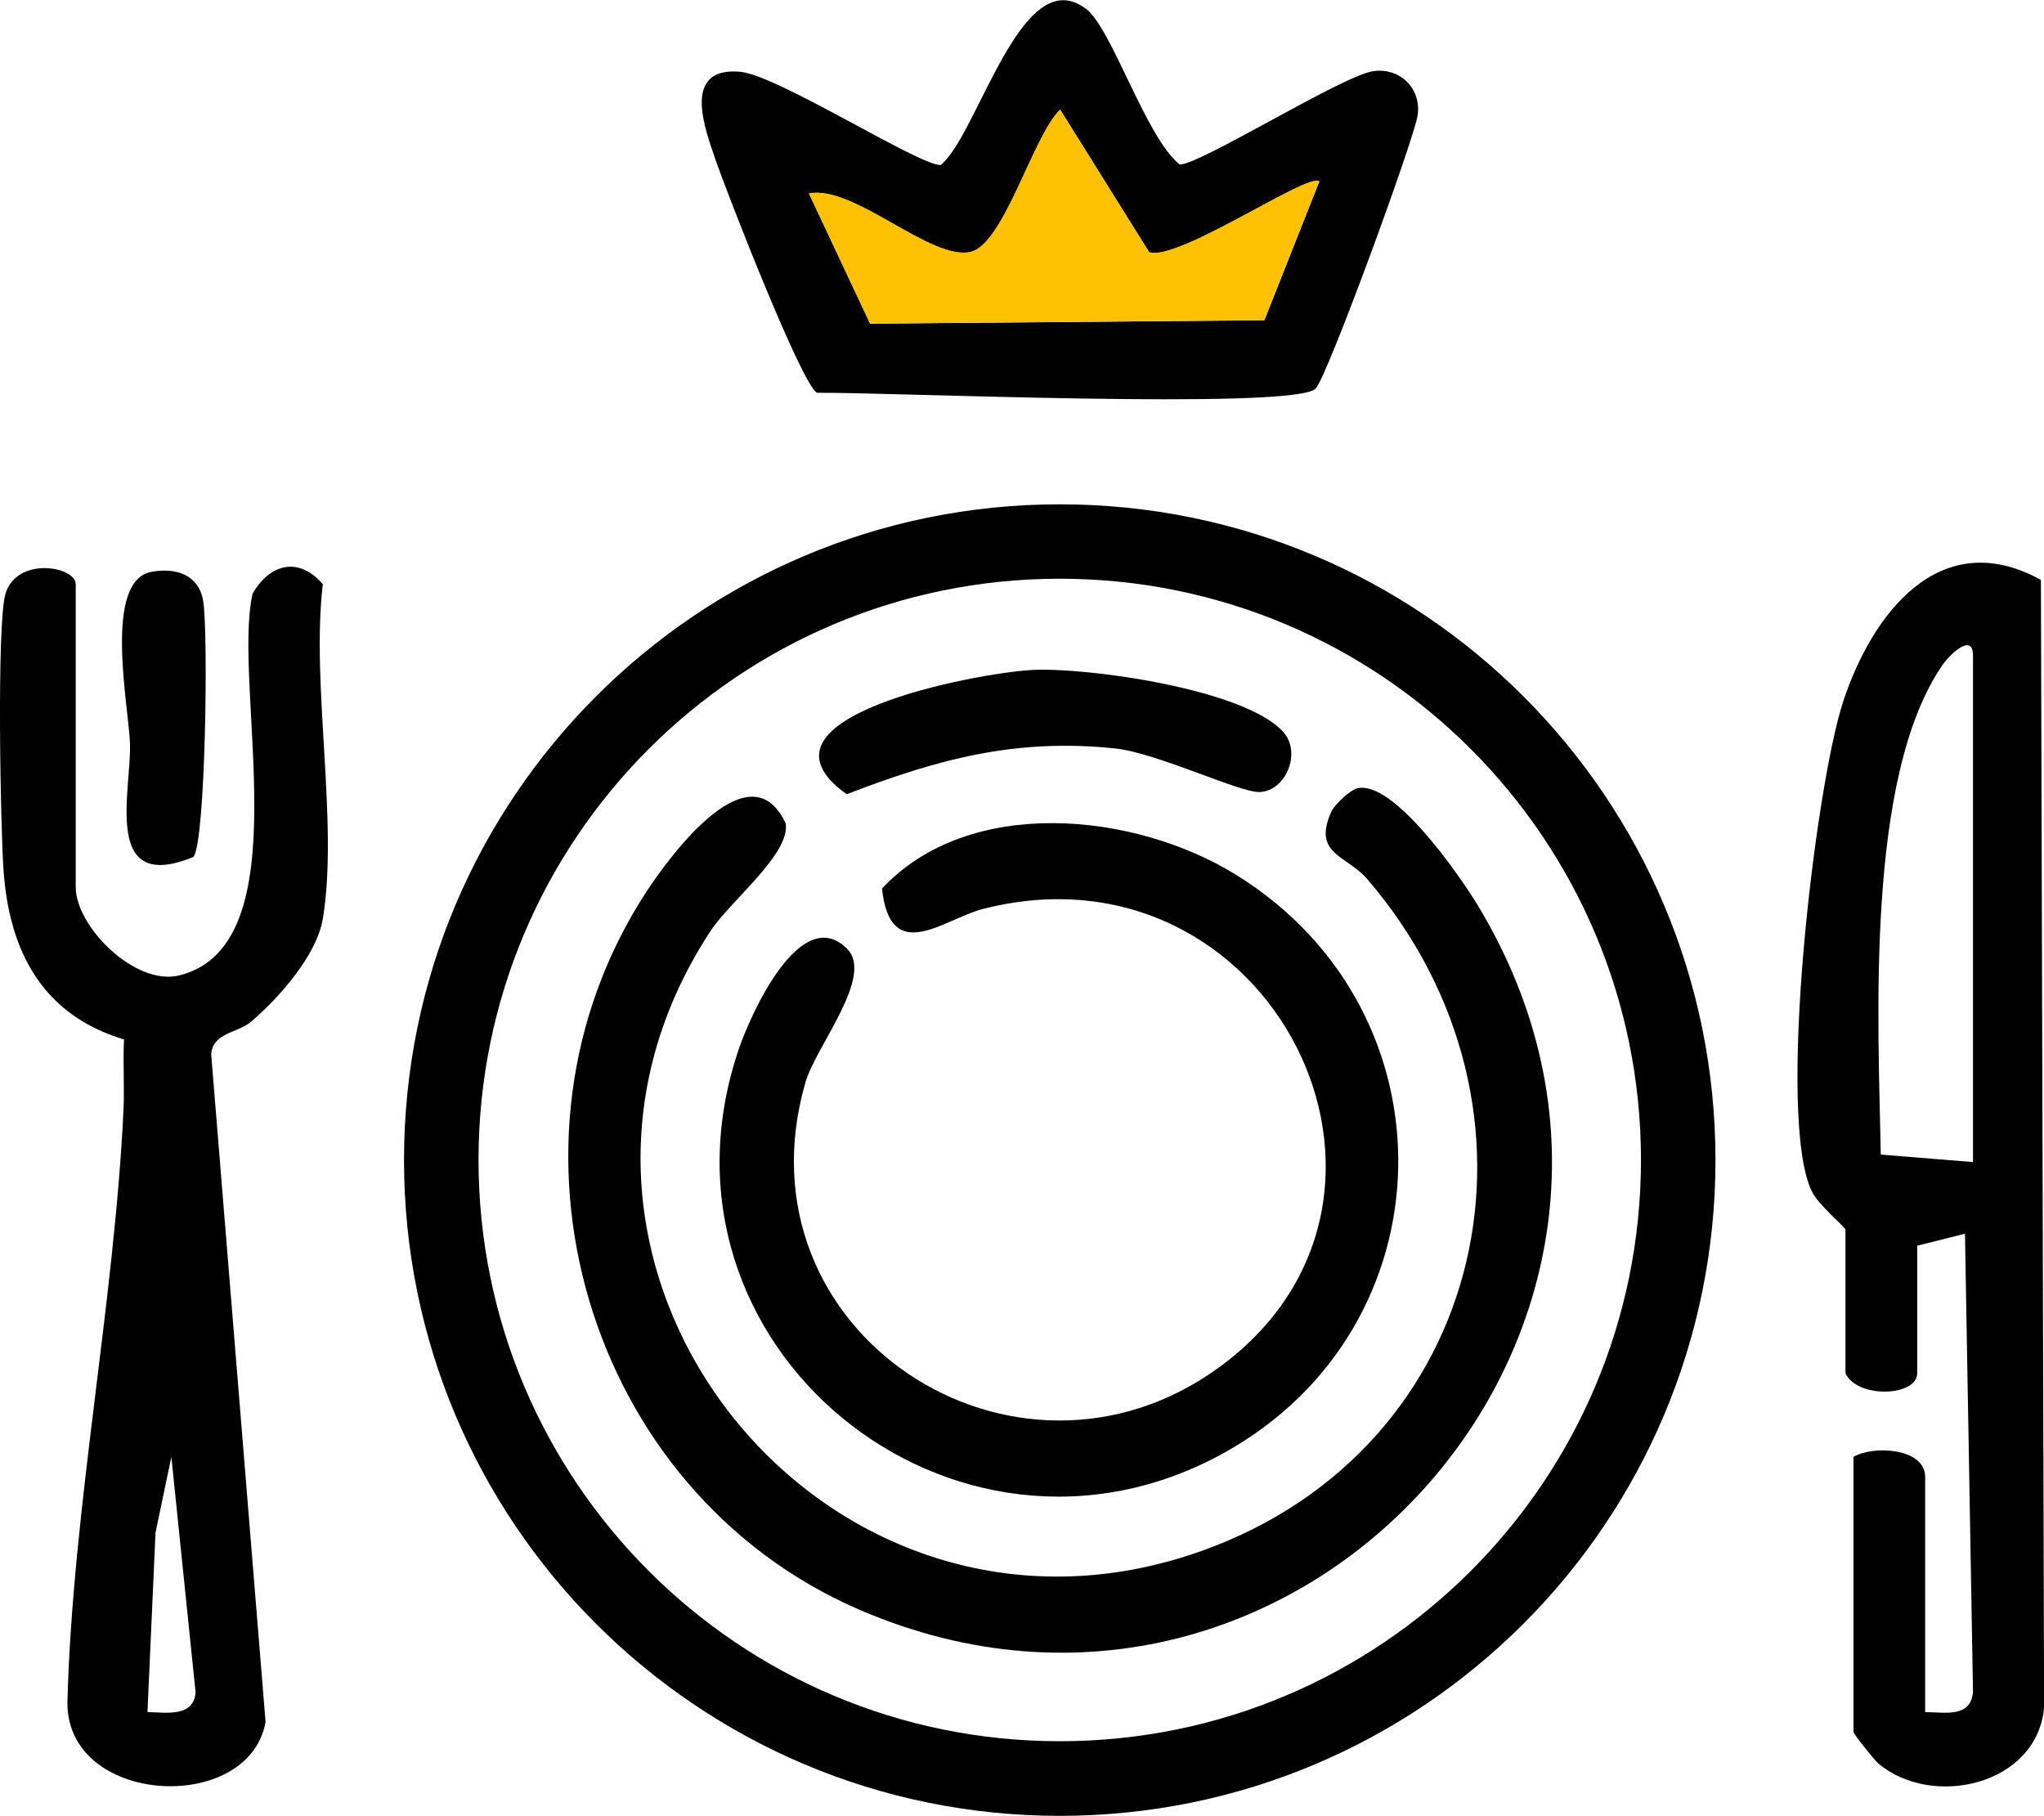 <?xml version="1.0" encoding="UTF-8"?>
<svg id="Ebene_2" data-name="Ebene 2" xmlns="http://www.w3.org/2000/svg" viewBox="0 0 185.72 164.98">
  <defs>
    <style>
      .cls-1 {
        fill: none;
      }

      .cls-2 {
        fill: #fec104;
      }
    </style>
  </defs>
  <g id="Ebene_2-2" data-name="Ebene 2">
    <g id="gcSGty">
      <g>
        <g>
          <path d="M29.33,83.48c-.55,3.33-4.03,7.24-6.56,9.38-1.19,1-3.45.96-3.58,2.94l4.94,60.66c-1.55,8.5-18.27,7.58-18-1.95.48-17.51,4.25-36.11,5.09-53.64.1-2.14-.06-4.29.05-6.43-7.33-2.19-10.4-7.9-10.94-15.26-.29-3.88-.64-22.58.17-25.24,1.04-3.42,6.38-2.49,6.38-.86v27.52c0,3.58,5.39,9.01,9.41,8.02,11.21-2.75,4.75-26.23,6.66-34.68,1.58-2.76,4.23-3.38,6.38-.86-1.08,9.18,1.45,21.67,0,30.42ZM13.4,155.55c1.72.04,4.22.48,4.37-1.81l-2.2-21.37-1.44,6.88-.73,16.3Z"/>
          <path d="M17.57,77.86c-8.34,3.42-5.61-6.06-5.76-10.32-.12-3.42-2.47-14.79,1.97-15.59,2.16-.39,4.23.23,4.67,2.58.49,2.6.24,22.04-.88,23.33Z"/>
          <path class="cls-1" d="M13.4,155.55l.73-16.3,1.44-6.88,2.2,21.37c-.15,2.29-2.65,1.85-4.37,1.81Z"/>
        </g>
        <g>
          <path d="M98.65.77c2.38,1.79,5.47,11.75,8.53,14.17,1.67.14,14.72-8.03,17.57-8.47,2.41-.37,4.44,1.55,4.05,4.05-.35,2.23-8.28,23.93-9.28,24.81-2.21,1.95-39.48.27-45.28.36-1.37-.65-8.25-18.31-9.23-21.19-.9-2.65-3.17-8.45,2.23-7.98,3.42.3,16.39,8.61,18.24,8.47,3.39-2.77,7.32-18.61,13.17-14.2ZM119.87,16.49c-1.02-.84-12.77,7.26-15.45,6.44l-8.09-12.96c-2.43,2.29-5.11,12.22-8.12,12.92-3.63.85-10.62-6.11-14.71-5.31l5.56,11.83,35.82-.31,4.99-12.6Z"/>
          <path class="cls-2" d="M119.87,16.49l-4.99,12.6-35.82.31-5.56-11.83c4.08-.8,11.08,6.16,14.71,5.31,3.01-.71,5.69-10.64,8.12-12.92l8.09,12.96c2.68.82,14.43-7.27,15.45-6.44Z"/>
        </g>
        <g>
          <path d="M155.87,105.4c0,32.9-26.67,59.58-59.58,59.58s-59.58-26.67-59.58-59.58,26.67-59.58,59.58-59.58,59.58,26.67,59.58,59.58ZM149.1,105.39c0-29.16-23.64-52.81-52.81-52.81s-52.81,23.64-52.81,52.81,23.64,52.81,52.81,52.81,52.81-23.64,52.81-52.81Z"/>
          <path class="cls-1" d="M149.1,105.39c0,29.16-23.64,52.81-52.81,52.81s-52.81-23.64-52.81-52.81,23.64-52.81,52.81-52.81,52.81,23.64,52.81,52.81ZM93.66,60.87c-4.71.25-26.54,4.27-16.73,11.28,8.27-3.18,15.35-5.11,24.38-4.16,3.79.4,11.32,4.03,13.13,3.96,2.41-.08,3.84-3.58,2.16-5.46-3.48-3.88-17.78-5.9-22.94-5.63ZM123.29,71.63c-.64.16-2.04,1.48-2.31,2.09-1.78,3.9,1.39,3.99,3.24,6.14,17.9,20.8,11.1,51.7-15.01,61.04-34.14,12.21-64.6-25.82-44.68-56.27,1.83-2.79,7.28-7.03,6.86-9.82-3.22-6.87-10.36,2.68-12.65,6.2-14.85,22.72-5.49,54.54,19.36,65.25,40.17,17.32,78.96-26.49,56.12-64.09-1.59-2.62-7.65-11.38-10.93-10.54ZM76.96,86.2c-4.21-4.16-8.74,5.94-9.8,9.03-9.27,27.04,19.58,50.33,44.04,36.79,20.65-11.43,21.23-40.1,1.09-52.54-9.23-5.71-24.24-7.22-32.15,1.26.75,7.06,5.62,2.77,9.15,1.86,26.16-6.74,42.73,26.26,21.41,41.69-18.47,13.37-44.07-3.23-37.52-25.93.95-3.3,6.3-9.67,3.78-12.15Z"/>
          <g>
            <path d="M168.4,132.37c1.83-1.08,6.52-.81,6.52,1.81v21.37c1.81.02,4.13.54,4.35-1.81l-.73-41.65-4.34,1.09v11.59c0,2.1-5.41,2.34-6.52,0v-13.04c0-.23-2.46-2.26-3.05-3.47-3.26-6.68.28-36.72,2.85-44.54s8.72-16.13,17.96-11.03l.29,102.43c-.62,7.09-10.19,9.24-15.09,5.08-.32-.28-2.23-2.66-2.23-2.84v-24.99ZM179.27,105.57v-45.99c0-2.17-2.12-.11-2.78.85-7.03,10.22-5.82,32.47-5.6,44.47l8.38.68Z"/>
            <path class="cls-1" d="M179.27,105.57l-8.38-.68c-.22-11.99-1.43-34.25,5.6-44.47.66-.95,2.78-3.02,2.78-.85v45.99Z"/>
          </g>
          <path d="M123.29,71.63c3.28-.84,9.34,7.93,10.93,10.54,22.84,37.6-15.95,81.41-56.12,64.09-24.85-10.72-34.21-42.53-19.36-65.25,2.3-3.51,9.43-13.07,12.65-6.2.43,2.79-5.03,7.02-6.86,9.82-19.92,30.45,10.54,68.48,44.68,56.27,26.11-9.33,32.91-40.23,15.01-61.04-1.85-2.15-5.02-2.25-3.24-6.14.28-.61,1.67-1.92,2.31-2.09Z"/>
          <path d="M76.96,86.2c2.51,2.48-2.83,8.85-3.78,12.15-6.55,22.7,19.05,39.3,37.52,25.93,21.32-15.43,4.76-48.42-21.41-41.69-3.53.91-8.4,5.21-9.15-1.86,7.91-8.47,22.92-6.96,32.15-1.26,20.14,12.44,19.56,41.11-1.09,52.54-24.46,13.54-53.31-9.76-44.04-36.79,1.06-3.09,5.59-13.19,9.8-9.03Z"/>
          <path d="M93.66,60.87c5.16-.27,19.46,1.75,22.94,5.63,1.68,1.87.25,5.38-2.16,5.46-1.81.06-9.34-3.57-13.13-3.96-9.03-.95-16.12.98-24.38,4.16-9.82-7.01,12.02-11.03,16.73-11.28Z"/>
        </g>
      </g>
    </g>
  </g>
</svg>